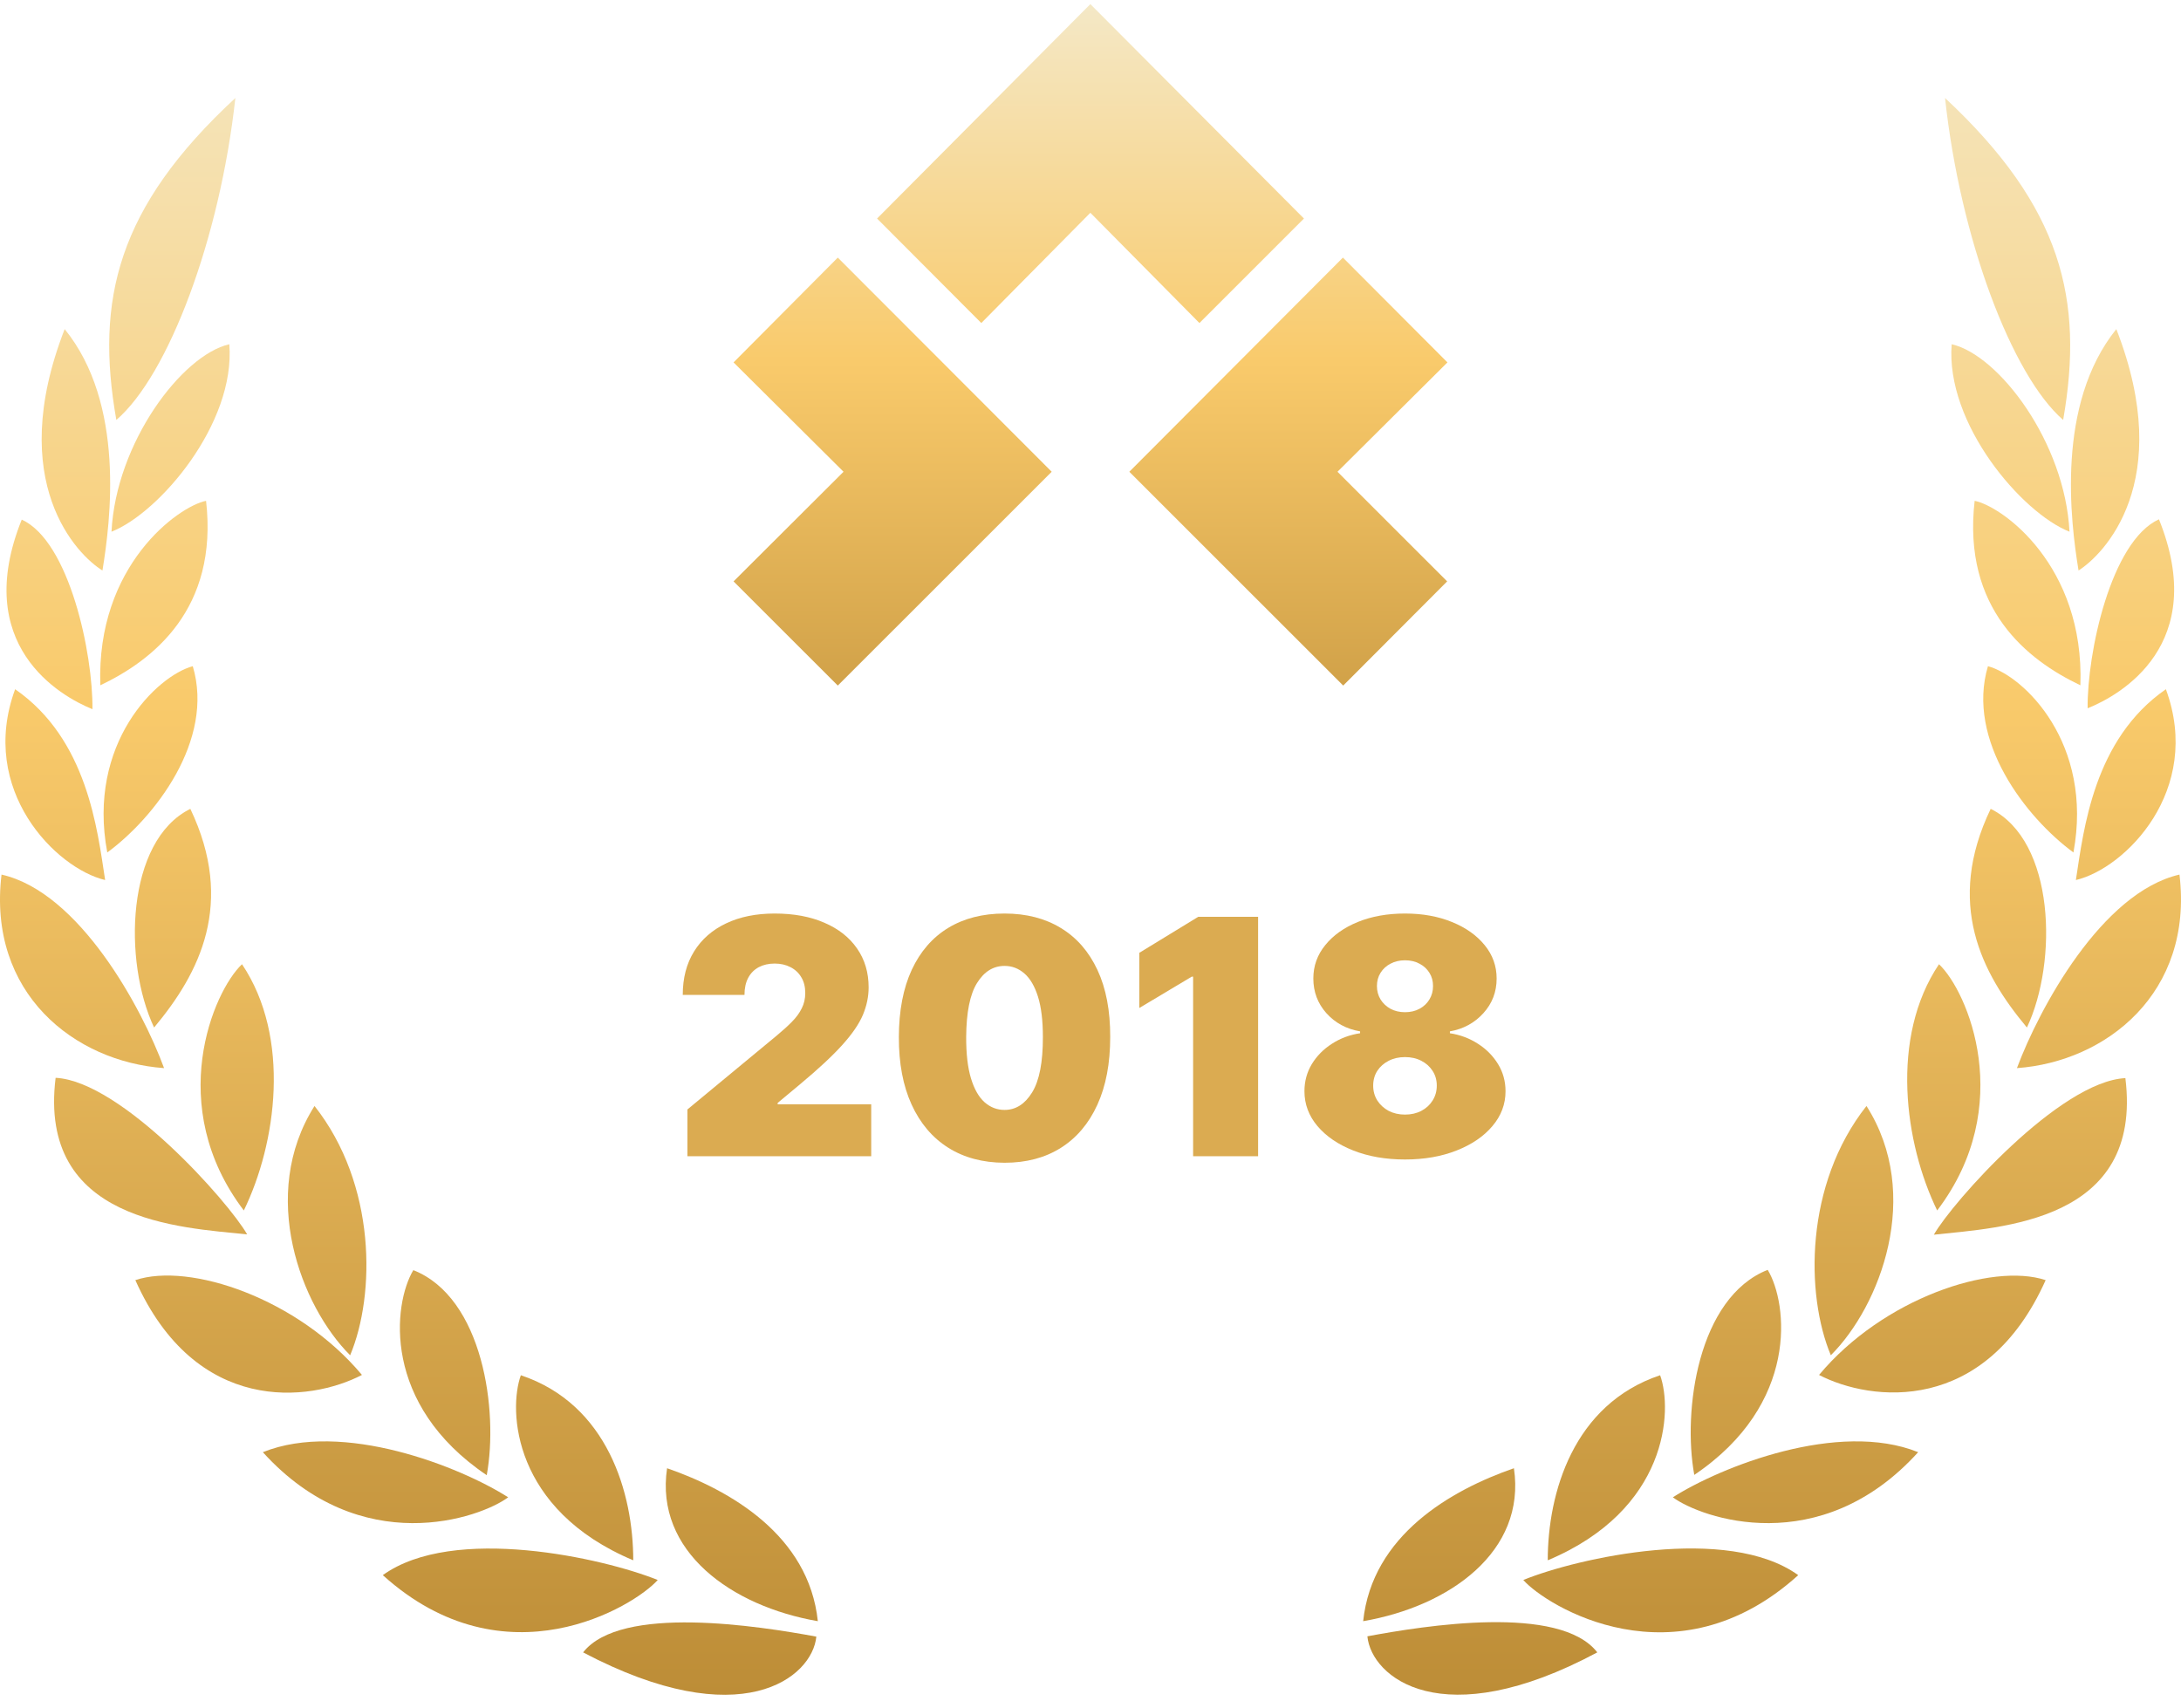 <svg width="106" height="83" viewBox="0 0 106 83" fill="none" xmlns="http://www.w3.org/2000/svg">
<path d="M80.685 66.845C76.456 68.258 75.223 72.587 75.223 75.84C81.081 73.381 81.302 68.553 80.685 66.845Z" fill="url(#paint0_linear_23347_7049)"/>
<path d="M30.777 75.84C30.777 72.601 29.543 68.258 25.314 66.845C24.698 68.553 24.918 73.381 30.777 75.84Z" fill="url(#paint1_linear_23347_7049)"/>
<path d="M23.656 71.703C24.229 68.582 23.48 63.076 20.088 61.736C19.104 63.385 18.546 68.258 23.656 71.703Z" fill="url(#paint2_linear_23347_7049)"/>
<path d="M85.913 61.722C82.522 63.062 81.773 68.568 82.345 71.689C87.455 68.244 86.897 63.356 85.913 61.722Z" fill="url(#paint3_linear_23347_7049)"/>
<path d="M90.714 53.757C87.704 57.57 87.748 62.929 88.981 65.874C91.375 63.489 93.46 58.071 90.714 53.757Z" fill="url(#paint4_linear_23347_7049)"/>
<path d="M11.145 16.732C8.84 17.262 5.639 21.516 5.419 25.844C7.739 24.932 11.454 20.589 11.145 16.732Z" fill="url(#paint5_linear_23347_7049)"/>
<path d="M11.85 58.836C13.436 55.583 14.155 50.43 11.762 46.867C10.367 48.177 7.988 53.757 11.85 58.836Z" fill="url(#paint6_linear_23347_7049)"/>
<path d="M17.018 65.874C18.252 62.929 18.296 57.57 15.286 53.757C12.555 58.071 14.625 63.489 17.018 65.874Z" fill="url(#paint7_linear_23347_7049)"/>
<path d="M4.876 33.309C7.445 32.087 10.617 29.599 10.015 24.343C8.679 24.608 4.67 27.479 4.876 33.309Z" fill="url(#paint8_linear_23347_7049)"/>
<path d="M101.11 33.309C101.316 27.479 97.307 24.608 95.971 24.343C95.369 29.599 98.54 32.087 101.11 33.309Z" fill="url(#paint9_linear_23347_7049)"/>
<path d="M96.617 32.381C95.545 35.988 98.467 39.742 100.772 41.435C101.756 36.135 98.364 32.852 96.617 32.381Z" fill="url(#paint10_linear_23347_7049)"/>
<path d="M94.238 46.867C91.844 50.43 92.564 55.583 94.15 58.836C98.011 53.757 95.633 48.177 94.238 46.867Z" fill="url(#paint11_linear_23347_7049)"/>
<path d="M94.855 16.732C94.547 20.589 98.261 24.932 100.581 25.844C100.361 21.516 97.16 17.262 94.855 16.732Z" fill="url(#paint12_linear_23347_7049)"/>
<path d="M96.75 39.315C94.547 43.908 96.294 47.294 98.512 49.944C100.024 46.735 99.877 40.861 96.75 39.315Z" fill="url(#paint13_linear_23347_7049)"/>
<path d="M105.266 33.5C101.757 35.929 101.272 40.301 100.891 42.775C103.284 42.215 107.072 38.417 105.266 33.5Z" fill="url(#paint14_linear_23347_7049)"/>
<path d="M102.857 15.996C99.92 19.647 100.625 25.315 101.021 27.729C102.211 26.978 105.764 23.46 102.857 15.996Z" fill="url(#paint15_linear_23347_7049)"/>
<path d="M100.273 20.412C101.287 14.582 100.229 10.077 94.532 4.763C95.266 11.594 97.777 18.248 100.273 20.412Z" fill="url(#paint16_linear_23347_7049)"/>
<path d="M104.928 25.241C102.593 26.301 101.433 31.748 101.462 34.427C103.078 33.779 107.38 31.321 104.928 25.241Z" fill="url(#paint17_linear_23347_7049)"/>
<path d="M9.369 32.381C7.622 32.852 4.216 36.135 5.214 41.435C7.519 39.742 10.441 35.973 9.369 32.381Z" fill="url(#paint18_linear_23347_7049)"/>
<path d="M66.457 79.535C66.648 81.523 70.069 84.364 77.631 80.316C75.81 77.96 69.218 79.02 66.457 79.535Z" fill="url(#paint19_linear_23347_7049)"/>
<path d="M28.34 80.316C36.019 84.364 39.484 81.538 39.675 79.55C36.886 79.035 30.175 77.975 28.34 80.316Z" fill="url(#paint20_linear_23347_7049)"/>
<path d="M73.579 71.365C70.525 72.425 66.692 74.618 66.252 78.799C70.451 78.078 74.181 75.413 73.579 71.365Z" fill="url(#paint21_linear_23347_7049)"/>
<path d="M32.421 71.365C31.819 75.413 35.563 78.078 39.748 78.799C39.308 74.618 35.475 72.425 32.421 71.365Z" fill="url(#paint22_linear_23347_7049)"/>
<path d="M74.035 76.797C75.151 78.063 81.436 81.95 87.397 76.562C83.961 74.088 76.678 75.722 74.035 76.797Z" fill="url(#paint23_linear_23347_7049)"/>
<path d="M93.988 60.014C97.233 59.661 104.164 59.41 103.297 52.403C100.097 52.565 94.884 58.439 93.988 60.014Z" fill="url(#paint24_linear_23347_7049)"/>
<path d="M81.303 72.778C82.654 73.779 88.454 75.855 93.226 70.585C89.349 69.024 83.637 71.291 81.303 72.778Z" fill="url(#paint25_linear_23347_7049)"/>
<path d="M105.926 42.51C102.152 43.378 99.113 49.002 98.026 51.917C102.358 51.608 106.616 48.266 105.926 42.51Z" fill="url(#paint26_linear_23347_7049)"/>
<path d="M88.409 66.831C90.935 68.141 96.485 68.788 99.422 62.222C96.793 61.354 91.507 63.12 88.409 66.831Z" fill="url(#paint27_linear_23347_7049)"/>
<path d="M5.11 42.775C4.729 40.301 4.244 35.929 0.735 33.5C-1.071 38.417 2.732 42.215 5.11 42.775Z" fill="url(#paint28_linear_23347_7049)"/>
<path d="M18.605 76.561C24.551 81.935 30.85 78.063 31.966 76.797C29.338 75.737 22.04 74.088 18.605 76.561Z" fill="url(#paint29_linear_23347_7049)"/>
<path d="M4.979 27.729C5.375 25.315 6.095 19.632 3.143 15.996C0.236 23.46 3.775 26.993 4.979 27.729Z" fill="url(#paint30_linear_23347_7049)"/>
<path d="M9.251 39.315C6.123 40.861 5.976 46.735 7.489 49.944C9.706 47.294 11.439 43.908 9.251 39.315Z" fill="url(#paint31_linear_23347_7049)"/>
<path d="M11.439 4.763C5.698 10.077 4.626 14.582 5.654 20.412C8.179 18.248 10.69 11.594 11.439 4.763Z" fill="url(#paint32_linear_23347_7049)"/>
<path d="M4.493 34.471C4.522 31.777 3.377 26.316 1.057 25.256C-1.395 31.35 2.893 33.824 4.493 34.471Z" fill="url(#paint33_linear_23347_7049)"/>
<path d="M0.074 42.51C-0.616 48.281 3.627 51.608 7.974 51.917C6.902 49.002 3.862 43.364 0.074 42.51Z" fill="url(#paint34_linear_23347_7049)"/>
<path d="M24.698 72.778C22.364 71.291 16.652 69.024 12.775 70.585C17.547 75.855 23.362 73.779 24.698 72.778Z" fill="url(#paint35_linear_23347_7049)"/>
<path d="M17.591 66.83C14.492 63.12 9.221 61.339 6.578 62.222C9.515 68.803 15.05 68.155 17.591 66.83Z" fill="url(#paint36_linear_23347_7049)"/>
<path d="M2.703 52.388C1.837 59.395 8.767 59.66 12.012 59.999C11.117 58.424 5.904 52.55 2.703 52.388Z" fill="url(#paint37_linear_23347_7049)"/>
<path d="M42.627 10.622L52.993 0.199L63.374 10.622L58.294 15.701L52.993 10.342L47.693 15.701L42.627 10.622Z" fill="url(#paint38_linear_23347_7049)"/>
<path d="M65.282 33.323L54.887 22.93L65.268 12.521L70.348 17.615L65.004 22.93L70.334 28.259L65.282 33.323Z" fill="url(#paint39_linear_23347_7049)"/>
<path d="M40.718 33.323L51.114 22.93L40.718 12.521L35.652 17.615L40.997 22.93L35.652 28.259L40.718 33.323Z" fill="url(#paint40_linear_23347_7049)"/>
<path d="M68.285 56.358C67.345 56.358 66.506 56.212 65.768 55.92C65.033 55.629 64.453 55.233 64.029 54.733C63.609 54.233 63.398 53.669 63.398 53.04C63.398 52.559 63.518 52.119 63.756 51.722C63.999 51.324 64.325 50.994 64.734 50.733C65.143 50.468 65.599 50.297 66.103 50.222V50.131C65.44 50.017 64.895 49.724 64.467 49.25C64.042 48.773 63.83 48.21 63.83 47.562C63.83 46.953 64.023 46.411 64.41 45.938C64.796 45.46 65.325 45.085 65.995 44.812C66.665 44.54 67.429 44.403 68.285 44.403C69.141 44.403 69.904 44.542 70.575 44.818C71.245 45.091 71.773 45.466 72.16 45.943C72.546 46.417 72.739 46.956 72.739 47.562C72.739 48.214 72.523 48.776 72.092 49.25C71.66 49.724 71.118 50.017 70.467 50.131V50.222C70.967 50.297 71.421 50.468 71.83 50.733C72.239 50.994 72.565 51.324 72.808 51.722C73.05 52.119 73.171 52.559 73.171 53.04C73.171 53.669 72.959 54.233 72.535 54.733C72.114 55.233 71.535 55.629 70.796 55.92C70.061 56.212 69.224 56.358 68.285 56.358ZM68.285 54.176C68.584 54.176 68.849 54.115 69.08 53.994C69.311 53.873 69.493 53.706 69.626 53.494C69.762 53.278 69.83 53.036 69.83 52.767C69.83 52.498 69.762 52.259 69.626 52.051C69.493 51.843 69.311 51.68 69.08 51.562C68.849 51.441 68.584 51.381 68.285 51.381C67.989 51.381 67.724 51.441 67.489 51.562C67.258 51.68 67.075 51.843 66.938 52.051C66.806 52.259 66.739 52.498 66.739 52.767C66.739 53.036 66.806 53.276 66.938 53.489C67.075 53.701 67.258 53.869 67.489 53.994C67.724 54.115 67.989 54.176 68.285 54.176ZM68.285 49.199C68.55 49.199 68.785 49.144 68.989 49.034C69.194 48.924 69.355 48.773 69.472 48.58C69.59 48.386 69.648 48.169 69.648 47.926C69.648 47.684 69.59 47.47 69.472 47.284C69.355 47.095 69.194 46.947 68.989 46.841C68.785 46.731 68.55 46.676 68.285 46.676C68.023 46.676 67.789 46.731 67.58 46.841C67.376 46.947 67.215 47.095 67.097 47.284C66.98 47.47 66.921 47.684 66.921 47.926C66.921 48.169 66.98 48.386 67.097 48.58C67.215 48.769 67.376 48.92 67.58 49.034C67.789 49.144 68.023 49.199 68.285 49.199Z" fill="#DBAB51"/>
<path d="M61.146 44.562V56.199H57.987V47.472H57.919L55.373 48.994V46.312L58.237 44.562H61.146Z" fill="#DBAB51"/>
<path d="M48.822 56.517C47.765 56.513 46.852 56.269 46.083 55.784C45.314 55.299 44.722 54.6 44.305 53.688C43.888 52.775 43.682 51.68 43.686 50.403C43.689 49.123 43.898 48.036 44.311 47.142C44.727 46.248 45.318 45.568 46.083 45.102C46.852 44.636 47.765 44.403 48.822 44.403C49.879 44.403 50.792 44.638 51.561 45.108C52.33 45.574 52.922 46.254 53.339 47.148C53.756 48.042 53.962 49.127 53.958 50.403C53.958 51.688 53.75 52.786 53.333 53.699C52.917 54.612 52.324 55.311 51.555 55.795C50.79 56.276 49.879 56.517 48.822 56.517ZM48.822 53.949C49.367 53.949 49.814 53.665 50.163 53.097C50.515 52.525 50.689 51.627 50.686 50.403C50.686 49.604 50.606 48.951 50.447 48.443C50.288 47.936 50.068 47.561 49.788 47.318C49.508 47.072 49.186 46.949 48.822 46.949C48.276 46.949 47.831 47.225 47.487 47.778C47.142 48.331 46.966 49.206 46.958 50.403C46.955 51.218 47.032 51.888 47.191 52.415C47.35 52.938 47.57 53.324 47.85 53.574C48.135 53.824 48.458 53.949 48.822 53.949Z" fill="#DBAB51"/>
<path d="M33.41 56.199V53.926L37.751 50.335C38.039 50.097 38.285 49.873 38.489 49.665C38.698 49.453 38.857 49.235 38.967 49.011C39.08 48.788 39.137 48.54 39.137 48.267C39.137 47.968 39.073 47.712 38.944 47.5C38.819 47.288 38.645 47.125 38.421 47.011C38.198 46.894 37.94 46.835 37.648 46.835C37.357 46.835 37.099 46.894 36.876 47.011C36.656 47.129 36.486 47.301 36.364 47.528C36.243 47.756 36.183 48.032 36.183 48.358H33.183C33.183 47.54 33.366 46.835 33.734 46.244C34.101 45.653 34.62 45.199 35.291 44.881C35.961 44.562 36.747 44.403 37.648 44.403C38.58 44.403 39.387 44.553 40.069 44.852C40.755 45.148 41.283 45.564 41.654 46.102C42.029 46.64 42.217 47.271 42.217 47.994C42.217 48.441 42.124 48.886 41.938 49.33C41.753 49.769 41.419 50.256 40.938 50.79C40.457 51.324 39.773 51.96 38.887 52.699L37.796 53.608V53.676H42.342V56.199H33.41Z" fill="#DBAB51"/>
<defs>
<linearGradient id="paint0_linear_23347_7049" x1="78.071" y1="-2.319" x2="78.071" y2="88.722" gradientUnits="userSpaceOnUse">
<stop stop-color="#F4E9C9"/>
<stop offset="0.4" stop-color="#F9CA6B"/>
<stop offset="1" stop-color="#B58530"/>
</linearGradient>
<linearGradient id="paint1_linear_23347_7049" x1="27.928" y1="-2.319" x2="27.928" y2="88.722" gradientUnits="userSpaceOnUse">
<stop stop-color="#F4E9C9"/>
<stop offset="0.4" stop-color="#F9CA6B"/>
<stop offset="1" stop-color="#B58530"/>
</linearGradient>
<linearGradient id="paint2_linear_23347_7049" x1="21.63" y1="-2.319" x2="21.63" y2="88.722" gradientUnits="userSpaceOnUse">
<stop stop-color="#F4E9C9"/>
<stop offset="0.4" stop-color="#F9CA6B"/>
<stop offset="1" stop-color="#B58530"/>
</linearGradient>
<linearGradient id="paint3_linear_23347_7049" x1="84.372" y1="-2.319" x2="84.372" y2="88.722" gradientUnits="userSpaceOnUse">
<stop stop-color="#F4E9C9"/>
<stop offset="0.4" stop-color="#F9CA6B"/>
<stop offset="1" stop-color="#B58530"/>
</linearGradient>
<linearGradient id="paint4_linear_23347_7049" x1="90.097" y1="-2.318" x2="90.097" y2="88.722" gradientUnits="userSpaceOnUse">
<stop stop-color="#F4E9C9"/>
<stop offset="0.4" stop-color="#F9CA6B"/>
<stop offset="1" stop-color="#B58530"/>
</linearGradient>
<linearGradient id="paint5_linear_23347_7049" x1="8.282" y1="-2.319" x2="8.282" y2="88.722" gradientUnits="userSpaceOnUse">
<stop stop-color="#F4E9C9"/>
<stop offset="0.4" stop-color="#F9CA6B"/>
<stop offset="1" stop-color="#B58530"/>
</linearGradient>
<linearGradient id="paint6_linear_23347_7049" x1="11.527" y1="-2.319" x2="11.527" y2="88.722" gradientUnits="userSpaceOnUse">
<stop stop-color="#F4E9C9"/>
<stop offset="0.4" stop-color="#F9CA6B"/>
<stop offset="1" stop-color="#B58530"/>
</linearGradient>
<linearGradient id="paint7_linear_23347_7049" x1="15.888" y1="-2.318" x2="15.888" y2="88.722" gradientUnits="userSpaceOnUse">
<stop stop-color="#F4E9C9"/>
<stop offset="0.4" stop-color="#F9CA6B"/>
<stop offset="1" stop-color="#B58530"/>
</linearGradient>
<linearGradient id="paint8_linear_23347_7049" x1="7.489" y1="-2.319" x2="7.489" y2="88.722" gradientUnits="userSpaceOnUse">
<stop stop-color="#F4E9C9"/>
<stop offset="0.4" stop-color="#F9CA6B"/>
<stop offset="1" stop-color="#B58530"/>
</linearGradient>
<linearGradient id="paint9_linear_23347_7049" x1="98.511" y1="-2.319" x2="98.511" y2="88.722" gradientUnits="userSpaceOnUse">
<stop stop-color="#F4E9C9"/>
<stop offset="0.4" stop-color="#F9CA6B"/>
<stop offset="1" stop-color="#B58530"/>
</linearGradient>
<linearGradient id="paint10_linear_23347_7049" x1="98.673" y1="-2.319" x2="98.673" y2="88.722" gradientUnits="userSpaceOnUse">
<stop stop-color="#F4E9C9"/>
<stop offset="0.4" stop-color="#F9CA6B"/>
<stop offset="1" stop-color="#B58530"/>
</linearGradient>
<linearGradient id="paint11_linear_23347_7049" x1="94.473" y1="-2.319" x2="94.473" y2="88.722" gradientUnits="userSpaceOnUse">
<stop stop-color="#F4E9C9"/>
<stop offset="0.4" stop-color="#F9CA6B"/>
<stop offset="1" stop-color="#B58530"/>
</linearGradient>
<linearGradient id="paint12_linear_23347_7049" x1="97.704" y1="-2.319" x2="97.704" y2="88.722" gradientUnits="userSpaceOnUse">
<stop stop-color="#F4E9C9"/>
<stop offset="0.4" stop-color="#F9CA6B"/>
<stop offset="1" stop-color="#B58530"/>
</linearGradient>
<linearGradient id="paint13_linear_23347_7049" x1="97.587" y1="-2.319" x2="97.587" y2="88.722" gradientUnits="userSpaceOnUse">
<stop stop-color="#F4E9C9"/>
<stop offset="0.4" stop-color="#F9CA6B"/>
<stop offset="1" stop-color="#B58530"/>
</linearGradient>
<linearGradient id="paint14_linear_23347_7049" x1="103.313" y1="-2.319" x2="103.313" y2="88.722" gradientUnits="userSpaceOnUse">
<stop stop-color="#F4E9C9"/>
<stop offset="0.4" stop-color="#F9CA6B"/>
<stop offset="1" stop-color="#B58530"/>
</linearGradient>
<linearGradient id="paint15_linear_23347_7049" x1="102.314" y1="-2.318" x2="102.314" y2="88.722" gradientUnits="userSpaceOnUse">
<stop stop-color="#F4E9C9"/>
<stop offset="0.4" stop-color="#F9CA6B"/>
<stop offset="1" stop-color="#B58530"/>
</linearGradient>
<linearGradient id="paint16_linear_23347_7049" x1="97.572" y1="-2.319" x2="97.572" y2="88.722" gradientUnits="userSpaceOnUse">
<stop stop-color="#F4E9C9"/>
<stop offset="0.4" stop-color="#F9CA6B"/>
<stop offset="1" stop-color="#B58530"/>
</linearGradient>
<linearGradient id="paint17_linear_23347_7049" x1="103.577" y1="-2.334" x2="103.577" y2="88.722" gradientUnits="userSpaceOnUse">
<stop stop-color="#F4E9C9"/>
<stop offset="0.4" stop-color="#F9CA6B"/>
<stop offset="1" stop-color="#B58530"/>
</linearGradient>
<linearGradient id="paint18_linear_23347_7049" x1="7.328" y1="-2.319" x2="7.328" y2="88.722" gradientUnits="userSpaceOnUse">
<stop stop-color="#F4E9C9"/>
<stop offset="0.4" stop-color="#F9CA6B"/>
<stop offset="1" stop-color="#B58530"/>
</linearGradient>
<linearGradient id="paint19_linear_23347_7049" x1="72.037" y1="-2.319" x2="72.037" y2="88.722" gradientUnits="userSpaceOnUse">
<stop stop-color="#F4E9C9"/>
<stop offset="0.4" stop-color="#F9CA6B"/>
<stop offset="1" stop-color="#B58530"/>
</linearGradient>
<linearGradient id="paint20_linear_23347_7049" x1="34.008" y1="-2.319" x2="34.008" y2="88.722" gradientUnits="userSpaceOnUse">
<stop stop-color="#F4E9C9"/>
<stop offset="0.4" stop-color="#F9CA6B"/>
<stop offset="1" stop-color="#B58530"/>
</linearGradient>
<linearGradient id="paint21_linear_23347_7049" x1="69.952" y1="-2.319" x2="69.952" y2="88.722" gradientUnits="userSpaceOnUse">
<stop stop-color="#F4E9C9"/>
<stop offset="0.4" stop-color="#F9CA6B"/>
<stop offset="1" stop-color="#B58530"/>
</linearGradient>
<linearGradient id="paint22_linear_23347_7049" x1="36.048" y1="-2.319" x2="36.048" y2="88.722" gradientUnits="userSpaceOnUse">
<stop stop-color="#F4E9C9"/>
<stop offset="0.4" stop-color="#F9CA6B"/>
<stop offset="1" stop-color="#B58530"/>
</linearGradient>
<linearGradient id="paint23_linear_23347_7049" x1="80.716" y1="-2.319" x2="80.716" y2="88.722" gradientUnits="userSpaceOnUse">
<stop stop-color="#F4E9C9"/>
<stop offset="0.4" stop-color="#F9CA6B"/>
<stop offset="1" stop-color="#B58530"/>
</linearGradient>
<linearGradient id="paint24_linear_23347_7049" x1="98.687" y1="-2.319" x2="98.687" y2="88.722" gradientUnits="userSpaceOnUse">
<stop stop-color="#F4E9C9"/>
<stop offset="0.4" stop-color="#F9CA6B"/>
<stop offset="1" stop-color="#B58530"/>
</linearGradient>
<linearGradient id="paint25_linear_23347_7049" x1="87.264" y1="-2.319" x2="87.264" y2="88.722" gradientUnits="userSpaceOnUse">
<stop stop-color="#F4E9C9"/>
<stop offset="0.4" stop-color="#F9CA6B"/>
<stop offset="1" stop-color="#B58530"/>
</linearGradient>
<linearGradient id="paint26_linear_23347_7049" x1="102.006" y1="-2.319" x2="102.006" y2="88.722" gradientUnits="userSpaceOnUse">
<stop stop-color="#F4E9C9"/>
<stop offset="0.4" stop-color="#F9CA6B"/>
<stop offset="1" stop-color="#B58530"/>
</linearGradient>
<linearGradient id="paint27_linear_23347_7049" x1="93.915" y1="-2.318" x2="93.915" y2="88.722" gradientUnits="userSpaceOnUse">
<stop stop-color="#F4E9C9"/>
<stop offset="0.4" stop-color="#F9CA6B"/>
<stop offset="1" stop-color="#B58530"/>
</linearGradient>
<linearGradient id="paint28_linear_23347_7049" x1="2.688" y1="-2.319" x2="2.688" y2="88.722" gradientUnits="userSpaceOnUse">
<stop stop-color="#F4E9C9"/>
<stop offset="0.4" stop-color="#F9CA6B"/>
<stop offset="1" stop-color="#B58530"/>
</linearGradient>
<linearGradient id="paint29_linear_23347_7049" x1="25.285" y1="-2.319" x2="25.285" y2="88.722" gradientUnits="userSpaceOnUse">
<stop stop-color="#F4E9C9"/>
<stop offset="0.4" stop-color="#F9CA6B"/>
<stop offset="1" stop-color="#B58530"/>
</linearGradient>
<linearGradient id="paint30_linear_23347_7049" x1="3.687" y1="-2.318" x2="3.687" y2="88.722" gradientUnits="userSpaceOnUse">
<stop stop-color="#F4E9C9"/>
<stop offset="0.4" stop-color="#F9CA6B"/>
<stop offset="1" stop-color="#B58530"/>
</linearGradient>
<linearGradient id="paint31_linear_23347_7049" x1="8.414" y1="-2.319" x2="8.414" y2="88.722" gradientUnits="userSpaceOnUse">
<stop stop-color="#F4E9C9"/>
<stop offset="0.4" stop-color="#F9CA6B"/>
<stop offset="1" stop-color="#B58530"/>
</linearGradient>
<linearGradient id="paint32_linear_23347_7049" x1="8.37" y1="-2.319" x2="8.37" y2="88.722" gradientUnits="userSpaceOnUse">
<stop stop-color="#F4E9C9"/>
<stop offset="0.4" stop-color="#F9CA6B"/>
<stop offset="1" stop-color="#B58530"/>
</linearGradient>
<linearGradient id="paint33_linear_23347_7049" x1="2.408" y1="-2.319" x2="2.408" y2="88.722" gradientUnits="userSpaceOnUse">
<stop stop-color="#F4E9C9"/>
<stop offset="0.4" stop-color="#F9CA6B"/>
<stop offset="1" stop-color="#B58530"/>
</linearGradient>
<linearGradient id="paint34_linear_23347_7049" x1="3.98" y1="-2.319" x2="3.98" y2="88.722" gradientUnits="userSpaceOnUse">
<stop stop-color="#F4E9C9"/>
<stop offset="0.4" stop-color="#F9CA6B"/>
<stop offset="1" stop-color="#B58530"/>
</linearGradient>
<linearGradient id="paint35_linear_23347_7049" x1="18.737" y1="-2.319" x2="18.737" y2="88.722" gradientUnits="userSpaceOnUse">
<stop stop-color="#F4E9C9"/>
<stop offset="0.4" stop-color="#F9CA6B"/>
<stop offset="1" stop-color="#B58530"/>
</linearGradient>
<linearGradient id="paint36_linear_23347_7049" x1="12.084" y1="-2.319" x2="12.084" y2="88.722" gradientUnits="userSpaceOnUse">
<stop stop-color="#F4E9C9"/>
<stop offset="0.4" stop-color="#F9CA6B"/>
<stop offset="1" stop-color="#B58530"/>
</linearGradient>
<linearGradient id="paint37_linear_23347_7049" x1="7.314" y1="-2.319" x2="7.314" y2="88.722" gradientUnits="userSpaceOnUse">
<stop stop-color="#F4E9C9"/>
<stop offset="0.4" stop-color="#F9CA6B"/>
<stop offset="1" stop-color="#B58530"/>
</linearGradient>
<linearGradient id="paint38_linear_23347_7049" x1="52.993" y1="-0.316" x2="52.993" y2="44.527" gradientUnits="userSpaceOnUse">
<stop stop-color="#F4E9C9"/>
<stop offset="0.4" stop-color="#F9CA6B"/>
<stop offset="1" stop-color="#B58530"/>
</linearGradient>
<linearGradient id="paint39_linear_23347_7049" x1="62.61" y1="-0.316" x2="62.61" y2="44.527" gradientUnits="userSpaceOnUse">
<stop stop-color="#F4E9C9"/>
<stop offset="0.4" stop-color="#F9CA6B"/>
<stop offset="1" stop-color="#B58530"/>
</linearGradient>
<linearGradient id="paint40_linear_23347_7049" x1="43.376" y1="-0.316" x2="43.376" y2="44.527" gradientUnits="userSpaceOnUse">
<stop stop-color="#F4E9C9"/>
<stop offset="0.4" stop-color="#F9CA6B"/>
<stop offset="1" stop-color="#B58530"/>
</linearGradient>
</defs>
</svg>
